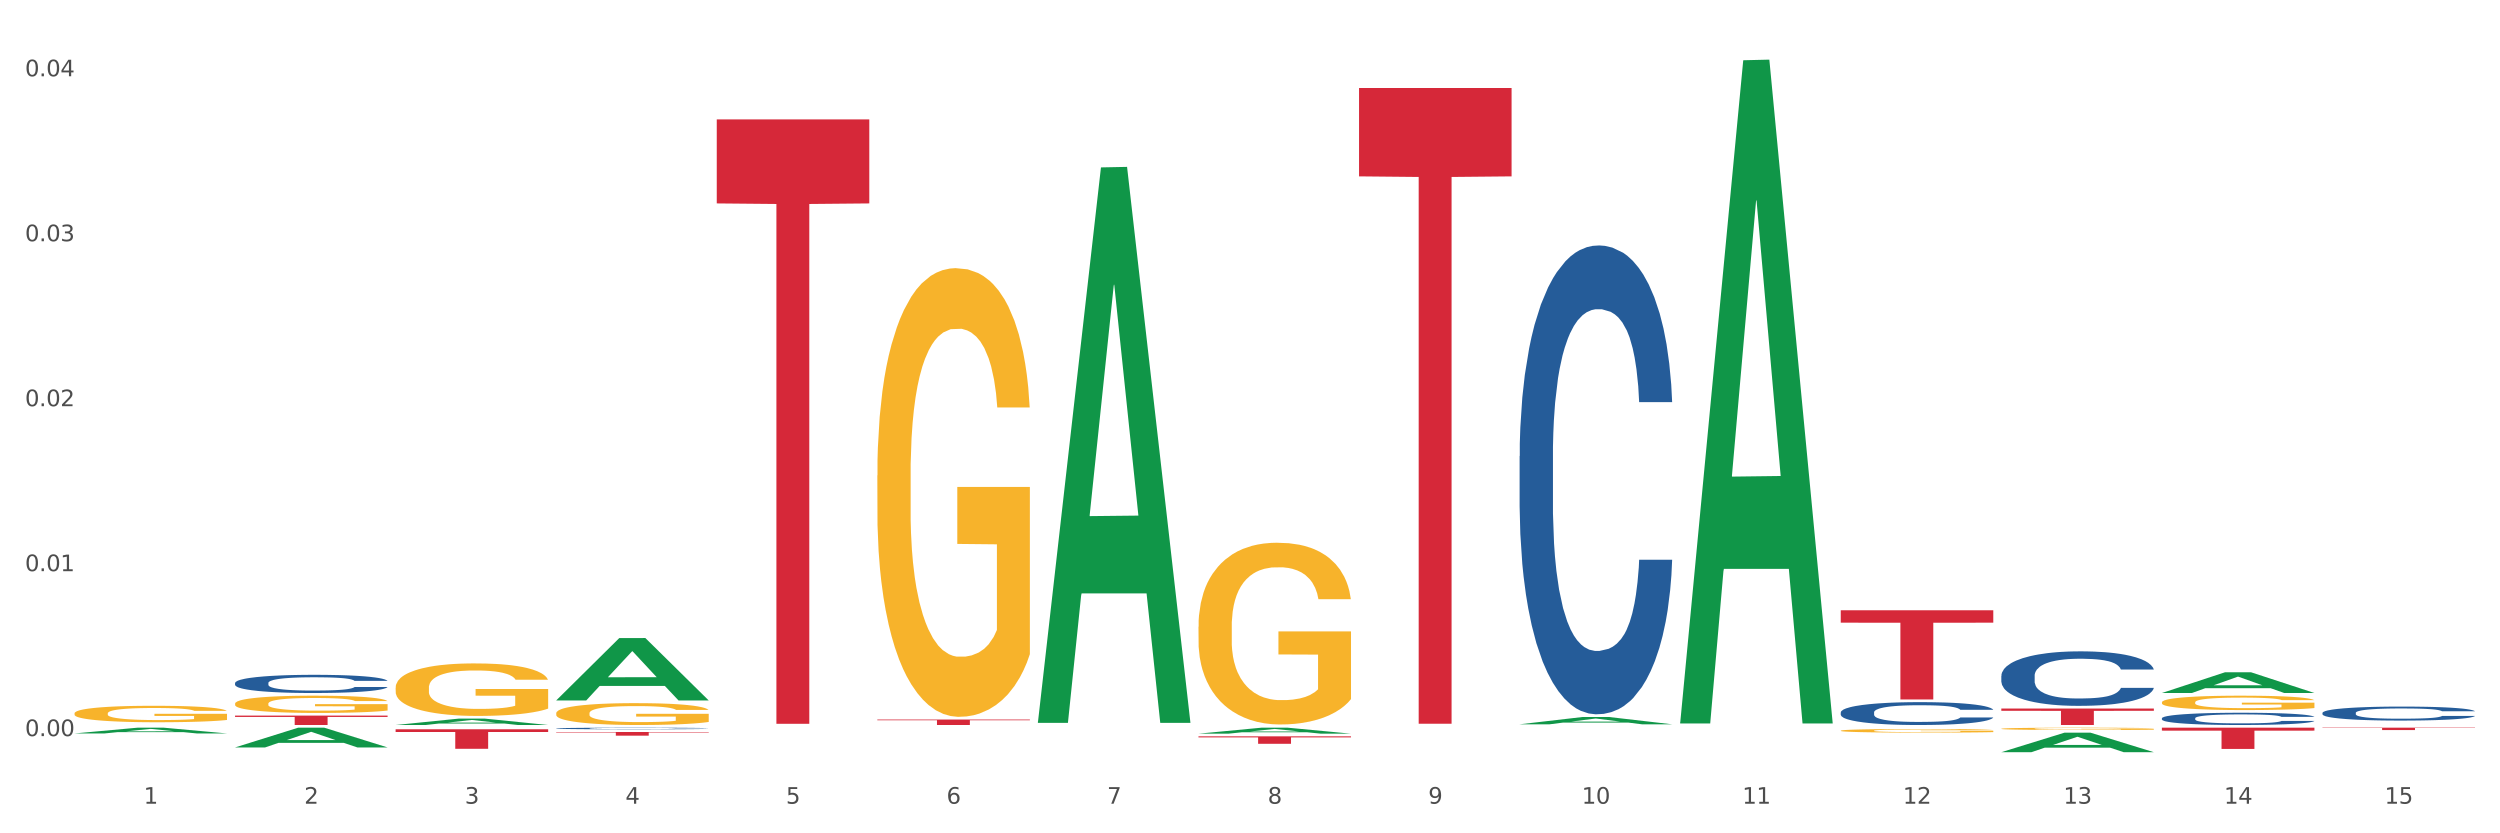 <?xml version="1.0" encoding="utf-8" standalone="no"?>
<!DOCTYPE svg PUBLIC "-//W3C//DTD SVG 1.1//EN"
  "http://www.w3.org/Graphics/SVG/1.1/DTD/svg11.dtd">
<svg xmlns:xlink="http://www.w3.org/1999/xlink" width="1080pt" height="360pt" viewBox="0 0 1080 360" xmlns="http://www.w3.org/2000/svg" version="1.1">
 <rect x="0" y="0" width="1080" height="360" fill="#333333" stroke="none"/>
 <defs>
  <style type="text/css">*{stroke-linejoin: round; stroke-linecap: butt}</style>
 </defs>
 <g id="figure_1">
  <g id="patch_1">
   <path d="M 0 360 
L 1080 360 
L 1080 0 
L 0 0 
z
" style="fill: #ffffff; stroke: #ffffff; stroke-linejoin: miter"/>
  </g>
  <g id="axes_1">
   <g id="matplotlib.axis_1">
    <g id="xtick_1">
     <g id="text_1">
      <!-- 1 -->
      <g style="fill: #4d4d4d" transform="translate(62.07 347.204) scale(0.096 -0.096)">
       <defs>
        <path id="DejaVuSans-31" d="M 794 531 
L 1825 531 
L 1825 4091 
L 703 3866 
L 703 4441 
L 1819 4666 
L 2450 4666 
L 2450 531 
L 3481 531 
L 3481 0 
L 794 0 
L 794 531 
z
" transform="scale(0.016)"/>
       </defs>
       <use xlink:href="#DejaVuSans-31"/>
      </g>
     </g>
    </g>
    <g id="xtick_2">
     <g id="text_2">
      <!-- 2 -->
      <g style="fill: #4d4d4d" transform="translate(131.436 347.204) scale(0.096 -0.096)">
       <defs>
        <path id="DejaVuSans-32" d="M 1228 531 
L 3431 531 
L 3431 0 
L 469 0 
L 469 531 
Q 828 903 1448 1529 
Q 2069 2156 2228 2338 
Q 2531 2678 2651 2914 
Q 2772 3150 2772 3378 
Q 2772 3750 2511 3984 
Q 2250 4219 1831 4219 
Q 1534 4219 1204 4116 
Q 875 4013 500 3803 
L 500 4441 
Q 881 4594 1212 4672 
Q 1544 4750 1819 4750 
Q 2544 4750 2975 4387 
Q 3406 4025 3406 3419 
Q 3406 3131 3298 2873 
Q 3191 2616 2906 2266 
Q 2828 2175 2409 1742 
Q 1991 1309 1228 531 
z
" transform="scale(0.016)"/>
       </defs>
       <use xlink:href="#DejaVuSans-32"/>
      </g>
     </g>
    </g>
    <g id="xtick_3">
     <g id="text_3">
      <!-- 3 -->
      <g style="fill: #4d4d4d" transform="translate(200.802 347.204) scale(0.096 -0.096)">
       <defs>
        <path id="DejaVuSans-33" d="M 2597 2516 
Q 3050 2419 3304 2112 
Q 3559 1806 3559 1356 
Q 3559 666 3084 287 
Q 2609 -91 1734 -91 
Q 1441 -91 1130 -33 
Q 819 25 488 141 
L 488 750 
Q 750 597 1062 519 
Q 1375 441 1716 441 
Q 2309 441 2620 675 
Q 2931 909 2931 1356 
Q 2931 1769 2642 2001 
Q 2353 2234 1838 2234 
L 1294 2234 
L 1294 2753 
L 1863 2753 
Q 2328 2753 2575 2939 
Q 2822 3125 2822 3475 
Q 2822 3834 2567 4026 
Q 2313 4219 1838 4219 
Q 1578 4219 1281 4162 
Q 984 4106 628 3988 
L 628 4550 
Q 988 4650 1302 4700 
Q 1616 4750 1894 4750 
Q 2613 4750 3031 4423 
Q 3450 4097 3450 3541 
Q 3450 3153 3228 2886 
Q 3006 2619 2597 2516 
z
" transform="scale(0.016)"/>
       </defs>
       <use xlink:href="#DejaVuSans-33"/>
      </g>
     </g>
    </g>
    <g id="xtick_4">
     <g id="text_4">
      <!-- 4 -->
      <g style="fill: #4d4d4d" transform="translate(270.169 347.204) scale(0.096 -0.096)">
       <defs>
        <path id="DejaVuSans-34" d="M 2419 4116 
L 825 1625 
L 2419 1625 
L 2419 4116 
z
M 2253 4666 
L 3047 4666 
L 3047 1625 
L 3713 1625 
L 3713 1100 
L 3047 1100 
L 3047 0 
L 2419 0 
L 2419 1100 
L 313 1100 
L 313 1709 
L 2253 4666 
z
" transform="scale(0.016)"/>
       </defs>
       <use xlink:href="#DejaVuSans-34"/>
      </g>
     </g>
    </g>
    <g id="xtick_5">
     <g id="text_5">
      <!-- 5 -->
      <g style="fill: #4d4d4d" transform="translate(339.535 347.204) scale(0.096 -0.096)">
       <defs>
        <path id="DejaVuSans-35" d="M 691 4666 
L 3169 4666 
L 3169 4134 
L 1269 4134 
L 1269 2991 
Q 1406 3038 1543 3061 
Q 1681 3084 1819 3084 
Q 2600 3084 3056 2656 
Q 3513 2228 3513 1497 
Q 3513 744 3044 326 
Q 2575 -91 1722 -91 
Q 1428 -91 1123 -41 
Q 819 9 494 109 
L 494 744 
Q 775 591 1075 516 
Q 1375 441 1709 441 
Q 2250 441 2565 725 
Q 2881 1009 2881 1497 
Q 2881 1984 2565 2268 
Q 2250 2553 1709 2553 
Q 1456 2553 1204 2497 
Q 953 2441 691 2322 
L 691 4666 
z
" transform="scale(0.016)"/>
       </defs>
       <use xlink:href="#DejaVuSans-35"/>
      </g>
     </g>
    </g>
    <g id="xtick_6">
     <g id="text_6">
      <!-- 6 -->
      <g style="fill: #4d4d4d" transform="translate(408.901 347.204) scale(0.096 -0.096)">
       <defs>
        <path id="DejaVuSans-36" d="M 2113 2584 
Q 1688 2584 1439 2293 
Q 1191 2003 1191 1497 
Q 1191 994 1439 701 
Q 1688 409 2113 409 
Q 2538 409 2786 701 
Q 3034 994 3034 1497 
Q 3034 2003 2786 2293 
Q 2538 2584 2113 2584 
z
M 3366 4563 
L 3366 3988 
Q 3128 4100 2886 4159 
Q 2644 4219 2406 4219 
Q 1781 4219 1451 3797 
Q 1122 3375 1075 2522 
Q 1259 2794 1537 2939 
Q 1816 3084 2150 3084 
Q 2853 3084 3261 2657 
Q 3669 2231 3669 1497 
Q 3669 778 3244 343 
Q 2819 -91 2113 -91 
Q 1303 -91 875 529 
Q 447 1150 447 2328 
Q 447 3434 972 4092 
Q 1497 4750 2381 4750 
Q 2619 4750 2861 4703 
Q 3103 4656 3366 4563 
z
" transform="scale(0.016)"/>
       </defs>
       <use xlink:href="#DejaVuSans-36"/>
      </g>
     </g>
    </g>
    <g id="xtick_7">
     <g id="text_7">
      <!-- 7 -->
      <g style="fill: #4d4d4d" transform="translate(478.267 347.204) scale(0.096 -0.096)">
       <defs>
        <path id="DejaVuSans-37" d="M 525 4666 
L 3525 4666 
L 3525 4397 
L 1831 0 
L 1172 0 
L 2766 4134 
L 525 4134 
L 525 4666 
z
" transform="scale(0.016)"/>
       </defs>
       <use xlink:href="#DejaVuSans-37"/>
      </g>
     </g>
    </g>
    <g id="xtick_8">
     <g id="text_8">
      <!-- 8 -->
      <g style="fill: #4d4d4d" transform="translate(547.634 347.204) scale(0.096 -0.096)">
       <defs>
        <path id="DejaVuSans-38" d="M 2034 2216 
Q 1584 2216 1326 1975 
Q 1069 1734 1069 1313 
Q 1069 891 1326 650 
Q 1584 409 2034 409 
Q 2484 409 2743 651 
Q 3003 894 3003 1313 
Q 3003 1734 2745 1975 
Q 2488 2216 2034 2216 
z
M 1403 2484 
Q 997 2584 770 2862 
Q 544 3141 544 3541 
Q 544 4100 942 4425 
Q 1341 4750 2034 4750 
Q 2731 4750 3128 4425 
Q 3525 4100 3525 3541 
Q 3525 3141 3298 2862 
Q 3072 2584 2669 2484 
Q 3125 2378 3379 2068 
Q 3634 1759 3634 1313 
Q 3634 634 3220 271 
Q 2806 -91 2034 -91 
Q 1263 -91 848 271 
Q 434 634 434 1313 
Q 434 1759 690 2068 
Q 947 2378 1403 2484 
z
M 1172 3481 
Q 1172 3119 1398 2916 
Q 1625 2713 2034 2713 
Q 2441 2713 2670 2916 
Q 2900 3119 2900 3481 
Q 2900 3844 2670 4047 
Q 2441 4250 2034 4250 
Q 1625 4250 1398 4047 
Q 1172 3844 1172 3481 
z
" transform="scale(0.016)"/>
       </defs>
       <use xlink:href="#DejaVuSans-38"/>
      </g>
     </g>
    </g>
    <g id="xtick_9">
     <g id="text_9">
      <!-- 9 -->
      <g style="fill: #4d4d4d" transform="translate(617 347.204) scale(0.096 -0.096)">
       <defs>
        <path id="DejaVuSans-39" d="M 703 97 
L 703 672 
Q 941 559 1184 500 
Q 1428 441 1663 441 
Q 2288 441 2617 861 
Q 2947 1281 2994 2138 
Q 2813 1869 2534 1725 
Q 2256 1581 1919 1581 
Q 1219 1581 811 2004 
Q 403 2428 403 3163 
Q 403 3881 828 4315 
Q 1253 4750 1959 4750 
Q 2769 4750 3195 4129 
Q 3622 3509 3622 2328 
Q 3622 1225 3098 567 
Q 2575 -91 1691 -91 
Q 1453 -91 1209 -44 
Q 966 3 703 97 
z
M 1959 2075 
Q 2384 2075 2632 2365 
Q 2881 2656 2881 3163 
Q 2881 3666 2632 3958 
Q 2384 4250 1959 4250 
Q 1534 4250 1286 3958 
Q 1038 3666 1038 3163 
Q 1038 2656 1286 2365 
Q 1534 2075 1959 2075 
z
" transform="scale(0.016)"/>
       </defs>
       <use xlink:href="#DejaVuSans-39"/>
      </g>
     </g>
    </g>
    <g id="xtick_10">
     <g id="text_10">
      <!-- 10 -->
      <g style="fill: #4d4d4d" transform="translate(683.312 347.204) scale(0.096 -0.096)">
       <defs>
        <path id="DejaVuSans-30" d="M 2034 4250 
Q 1547 4250 1301 3770 
Q 1056 3291 1056 2328 
Q 1056 1369 1301 889 
Q 1547 409 2034 409 
Q 2525 409 2770 889 
Q 3016 1369 3016 2328 
Q 3016 3291 2770 3770 
Q 2525 4250 2034 4250 
z
M 2034 4750 
Q 2819 4750 3233 4129 
Q 3647 3509 3647 2328 
Q 3647 1150 3233 529 
Q 2819 -91 2034 -91 
Q 1250 -91 836 529 
Q 422 1150 422 2328 
Q 422 3509 836 4129 
Q 1250 4750 2034 4750 
z
" transform="scale(0.016)"/>
       </defs>
       <use xlink:href="#DejaVuSans-31"/>
       <use xlink:href="#DejaVuSans-30" transform="translate(63.623 0)"/>
      </g>
     </g>
    </g>
    <g id="xtick_11">
     <g id="text_11">
      <!-- 11 -->
      <g style="fill: #4d4d4d" transform="translate(752.678 347.204) scale(0.096 -0.096)">
       <use xlink:href="#DejaVuSans-31"/>
       <use xlink:href="#DejaVuSans-31" transform="translate(63.623 0)"/>
      </g>
     </g>
    </g>
    <g id="xtick_12">
     <g id="text_12">
      <!-- 12 -->
      <g style="fill: #4d4d4d" transform="translate(822.044 347.204) scale(0.096 -0.096)">
       <use xlink:href="#DejaVuSans-31"/>
       <use xlink:href="#DejaVuSans-32" transform="translate(63.623 0)"/>
      </g>
     </g>
    </g>
    <g id="xtick_13">
     <g id="text_13">
      <!-- 13 -->
      <g style="fill: #4d4d4d" transform="translate(891.411 347.204) scale(0.096 -0.096)">
       <use xlink:href="#DejaVuSans-31"/>
       <use xlink:href="#DejaVuSans-33" transform="translate(63.623 0)"/>
      </g>
     </g>
    </g>
    <g id="xtick_14">
     <g id="text_14">
      <!-- 14 -->
      <g style="fill: #4d4d4d" transform="translate(960.777 347.204) scale(0.096 -0.096)">
       <use xlink:href="#DejaVuSans-31"/>
       <use xlink:href="#DejaVuSans-34" transform="translate(63.623 0)"/>
      </g>
     </g>
    </g>
    <g id="xtick_15">
     <g id="text_15">
      <!-- 15 -->
      <g style="fill: #4d4d4d" transform="translate(1030.143 347.204) scale(0.096 -0.096)">
       <use xlink:href="#DejaVuSans-31"/>
       <use xlink:href="#DejaVuSans-35" transform="translate(63.623 0)"/>
      </g>
     </g>
    </g>
    <g id="xtick_16"/>
    <g id="xtick_17"/>
    <g id="xtick_18"/>
    <g id="xtick_19"/>
    <g id="xtick_20"/>
    <g id="xtick_21"/>
    <g id="xtick_22"/>
    <g id="xtick_23"/>
    <g id="xtick_24"/>
    <g id="xtick_25"/>
    <g id="xtick_26"/>
    <g id="xtick_27"/>
    <g id="xtick_28"/>
    <g id="xtick_29"/>
   </g>
   <g id="matplotlib.axis_2">
    <g id="ytick_1">
     <g id="text_16">
      <!-- 0.00 -->
      <g style="fill: #4d4d4d" transform="translate(10.8 318.005) scale(0.096 -0.096)">
       <defs>
        <path id="DejaVuSans-2e" d="M 684 794 
L 1344 794 
L 1344 0 
L 684 0 
L 684 794 
z
" transform="scale(0.016)"/>
       </defs>
       <use xlink:href="#DejaVuSans-30"/>
       <use xlink:href="#DejaVuSans-2e" transform="translate(63.623 0)"/>
       <use xlink:href="#DejaVuSans-30" transform="translate(95.41 0)"/>
       <use xlink:href="#DejaVuSans-30" transform="translate(159.033 0)"/>
      </g>
     </g>
    </g>
    <g id="ytick_2">
     <g id="text_17">
      <!-- 0.01 -->
      <g style="fill: #4d4d4d" transform="translate(10.8 246.744) scale(0.096 -0.096)">
       <use xlink:href="#DejaVuSans-30"/>
       <use xlink:href="#DejaVuSans-2e" transform="translate(63.623 0)"/>
       <use xlink:href="#DejaVuSans-30" transform="translate(95.41 0)"/>
       <use xlink:href="#DejaVuSans-31" transform="translate(159.033 0)"/>
      </g>
     </g>
    </g>
    <g id="ytick_3">
     <g id="text_18">
      <!-- 0.02 -->
      <g style="fill: #4d4d4d" transform="translate(10.8 175.483) scale(0.096 -0.096)">
       <use xlink:href="#DejaVuSans-30"/>
       <use xlink:href="#DejaVuSans-2e" transform="translate(63.623 0)"/>
       <use xlink:href="#DejaVuSans-30" transform="translate(95.41 0)"/>
       <use xlink:href="#DejaVuSans-32" transform="translate(159.033 0)"/>
      </g>
     </g>
    </g>
    <g id="ytick_4">
     <g id="text_19">
      <!-- 0.03 -->
      <g style="fill: #4d4d4d" transform="translate(10.8 104.222) scale(0.096 -0.096)">
       <use xlink:href="#DejaVuSans-30"/>
       <use xlink:href="#DejaVuSans-2e" transform="translate(63.623 0)"/>
       <use xlink:href="#DejaVuSans-30" transform="translate(95.41 0)"/>
       <use xlink:href="#DejaVuSans-33" transform="translate(159.033 0)"/>
      </g>
     </g>
    </g>
    <g id="ytick_5">
     <g id="text_20">
      <!-- 0.04 -->
      <g style="fill: #4d4d4d" transform="translate(10.8 32.961) scale(0.096 -0.096)">
       <use xlink:href="#DejaVuSans-30"/>
       <use xlink:href="#DejaVuSans-2e" transform="translate(63.623 0)"/>
       <use xlink:href="#DejaVuSans-30" transform="translate(95.41 0)"/>
       <use xlink:href="#DejaVuSans-34" transform="translate(159.033 0)"/>
      </g>
     </g>
    </g>
    <g id="ytick_6"/>
    <g id="ytick_7"/>
    <g id="ytick_8"/>
    <g id="ytick_9"/>
   </g>
   <g id="PolyCollection_1">
    <path d="M 32.175 316.845 
L 32.243 316.842 
L 59.417 314.36 
L 70.695 314.358 
L 98.073 316.849 
L 85.029 316.849 
L 79.119 316.269 
L 51.061 316.269 
L 50.857 316.278 
L 45.151 316.849 
L 32.175 316.849 
L 32.175 316.845 
L 54.594 315.923 
L 75.586 315.921 
L 65.192 314.889 
L 65.056 314.884 
L 64.92 314.891 
L 54.526 315.921 
L 54.594 315.923 
L 32.175 316.845 
z
" clip-path="url(#pdf7c8ec8dc)" style="fill: #109648"/>
    <path d="M 32.175 308.187 
L 32.253 308.18 
L 32.253 307.946 
L 32.408 307.745 
L 33.186 307.257 
L 34.353 306.854 
L 35.209 306.64 
L 36.065 306.464 
L 37.076 306.289 
L 38.321 306.107 
L 40.578 305.84 
L 41.978 305.704 
L 43.69 305.561 
L 46.802 305.353 
L 49.058 305.236 
L 51.392 305.138 
L 55.204 305.021 
L 57.694 304.969 
L 60.339 304.93 
L 63.529 304.904 
L 65.941 304.898 
L 71.231 304.917 
L 75.744 304.976 
L 77.922 305.021 
L 80.723 305.099 
L 82.201 305.151 
L 84.613 305.255 
L 87.103 305.392 
L 88.815 305.509 
L 91.382 305.73 
L 93.327 305.951 
L 95.116 306.224 
L 96.05 306.412 
L 96.75 306.588 
L 97.373 306.789 
L 97.995 307.108 
L 83.991 307.108 
L 83.446 306.88 
L 82.59 306.666 
L 81.346 306.458 
L 80.256 306.328 
L 78.389 306.165 
L 76.677 306.061 
L 74.888 305.983 
L 72.71 305.918 
L 70.998 305.886 
L 68.586 305.86 
L 63.84 305.866 
L 60.65 305.918 
L 58.472 305.983 
L 57.071 306.042 
L 55.827 306.107 
L 54.426 306.198 
L 52.792 306.334 
L 51.625 306.458 
L 50.458 306.614 
L 49.525 306.77 
L 48.669 306.952 
L 47.969 307.147 
L 47.424 307.348 
L 46.957 307.595 
L 46.568 308.005 
L 46.568 308.895 
L 46.724 309.097 
L 47.113 309.363 
L 47.58 309.565 
L 48.358 309.805 
L 49.058 309.968 
L 50.381 310.202 
L 51.859 310.397 
L 53.026 310.52 
L 54.193 310.624 
L 56.216 310.767 
L 58.472 310.884 
L 60.417 310.956 
L 63.062 311.021 
L 64.852 311.047 
L 66.408 311.06 
L 70.22 311.06 
L 72.943 311.04 
L 75.977 310.995 
L 78.311 310.936 
L 80.256 310.865 
L 82.435 310.748 
L 83.835 310.637 
L 83.835 309.279 
L 66.719 309.272 
L 66.719 308.369 
L 98.073 308.369 
L 98.073 311.021 
L 96.75 311.157 
L 95.272 311.281 
L 93.716 311.391 
L 91.382 311.528 
L 88.581 311.658 
L 86.091 311.749 
L 83.446 311.827 
L 80.334 311.898 
L 76.288 311.963 
L 73.799 311.989 
L 70.687 312.009 
L 67.03 312.015 
L 63.84 312.002 
L 60.728 311.97 
L 57.461 311.911 
L 54.271 311.827 
L 51.859 311.742 
L 49.447 311.638 
L 46.879 311.502 
L 44.857 311.372 
L 43.301 311.255 
L 41.589 311.105 
L 39.722 310.91 
L 38.321 310.735 
L 37.076 310.553 
L 35.754 310.319 
L 34.82 310.117 
L 33.887 309.864 
L 33.342 309.675 
L 32.72 309.383 
L 32.253 308.973 
L 32.175 308.187 
z
" clip-path="url(#pdf7c8ec8dc)" style="fill: #f7b32b"/>
    <path d="M 101.541 303.981 
L 101.619 303.974 
L 101.619 303.729 
L 101.775 303.517 
L 102.553 303.006 
L 103.72 302.584 
L 104.575 302.359 
L 105.431 302.175 
L 106.443 301.991 
L 107.688 301.8 
L 109.944 301.521 
L 111.344 301.378 
L 113.056 301.228 
L 116.168 301.01 
L 118.424 300.887 
L 120.758 300.785 
L 124.57 300.663 
L 127.06 300.608 
L 129.705 300.567 
L 132.895 300.54 
L 135.307 300.533 
L 140.598 300.554 
L 145.11 300.615 
L 147.289 300.663 
L 150.089 300.744 
L 151.568 300.799 
L 153.979 300.908 
L 156.469 301.051 
L 158.181 301.174 
L 160.748 301.405 
L 162.693 301.637 
L 164.483 301.923 
L 165.416 302.121 
L 166.117 302.305 
L 166.739 302.516 
L 167.361 302.85 
L 153.357 302.85 
L 152.812 302.611 
L 151.957 302.386 
L 150.712 302.168 
L 149.623 302.032 
L 147.755 301.862 
L 146.044 301.753 
L 144.254 301.671 
L 142.076 301.603 
L 140.364 301.569 
L 137.952 301.541 
L 133.206 301.548 
L 130.017 301.603 
L 127.838 301.671 
L 126.438 301.732 
L 125.193 301.8 
L 123.792 301.896 
L 122.159 302.039 
L 120.992 302.168 
L 119.825 302.332 
L 118.891 302.495 
L 118.035 302.686 
L 117.335 302.891 
L 116.79 303.102 
L 116.324 303.361 
L 115.935 303.79 
L 115.935 304.723 
L 116.09 304.935 
L 116.479 305.214 
L 116.946 305.425 
L 117.724 305.677 
L 118.424 305.848 
L 119.747 306.093 
L 121.225 306.297 
L 122.392 306.427 
L 123.559 306.536 
L 125.582 306.686 
L 127.838 306.808 
L 129.783 306.883 
L 132.428 306.951 
L 134.218 306.979 
L 135.774 306.992 
L 139.586 306.992 
L 142.309 306.972 
L 145.343 306.924 
L 147.678 306.863 
L 149.623 306.788 
L 151.801 306.665 
L 153.201 306.549 
L 153.201 305.125 
L 136.085 305.119 
L 136.085 304.172 
L 167.439 304.172 
L 167.439 306.951 
L 166.117 307.095 
L 164.638 307.224 
L 163.082 307.34 
L 160.748 307.483 
L 157.947 307.619 
L 155.458 307.715 
L 152.812 307.796 
L 149.7 307.871 
L 145.655 307.939 
L 143.165 307.967 
L 140.053 307.987 
L 136.396 307.994 
L 133.206 307.98 
L 130.094 307.946 
L 126.827 307.885 
L 123.637 307.796 
L 121.225 307.708 
L 118.813 307.599 
L 116.246 307.456 
L 114.223 307.319 
L 112.667 307.197 
L 110.955 307.04 
L 109.088 306.836 
L 107.688 306.652 
L 106.443 306.461 
L 105.12 306.216 
L 104.186 306.004 
L 103.253 305.739 
L 102.708 305.541 
L 102.086 305.234 
L 101.619 304.805 
L 101.541 303.981 
z
" clip-path="url(#pdf7c8ec8dc)" style="fill: #f7b32b"/>
    <path d="M 170.907 297.079 
L 170.985 297.058 
L 170.985 296.312 
L 171.141 295.67 
L 171.919 294.115 
L 173.086 292.831 
L 173.942 292.147 
L 174.798 291.587 
L 175.809 291.028 
L 177.054 290.447 
L 179.31 289.598 
L 180.71 289.162 
L 182.422 288.706 
L 185.534 288.043 
L 187.79 287.67 
L 190.124 287.359 
L 193.937 286.986 
L 196.426 286.821 
L 199.072 286.696 
L 202.261 286.613 
L 204.673 286.593 
L 209.964 286.655 
L 214.476 286.841 
L 216.655 286.986 
L 219.456 287.235 
L 220.934 287.401 
L 223.346 287.732 
L 225.835 288.168 
L 227.547 288.541 
L 230.114 289.245 
L 232.059 289.95 
L 233.849 290.82 
L 234.783 291.421 
L 235.483 291.981 
L 236.105 292.623 
L 236.728 293.639 
L 222.723 293.639 
L 222.179 292.913 
L 221.323 292.23 
L 220.078 291.566 
L 218.989 291.152 
L 217.122 290.634 
L 215.41 290.302 
L 213.62 290.053 
L 211.442 289.846 
L 209.73 289.743 
L 207.319 289.66 
L 202.573 289.68 
L 199.383 289.846 
L 197.204 290.053 
L 195.804 290.24 
L 194.559 290.447 
L 193.159 290.737 
L 191.525 291.173 
L 190.358 291.566 
L 189.191 292.064 
L 188.257 292.561 
L 187.401 293.141 
L 186.701 293.763 
L 186.157 294.406 
L 185.69 295.193 
L 185.301 296.499 
L 185.301 299.338 
L 185.456 299.98 
L 185.845 300.83 
L 186.312 301.473 
L 187.09 302.239 
L 187.79 302.757 
L 189.113 303.504 
L 190.591 304.125 
L 191.758 304.519 
L 192.925 304.851 
L 194.948 305.307 
L 197.204 305.68 
L 199.149 305.908 
L 201.795 306.115 
L 203.584 306.198 
L 205.14 306.239 
L 208.952 306.239 
L 211.675 306.177 
L 214.71 306.032 
L 217.044 305.845 
L 218.989 305.617 
L 221.167 305.244 
L 222.568 304.892 
L 222.568 300.561 
L 205.451 300.54 
L 205.451 297.659 
L 236.805 297.659 
L 236.805 306.115 
L 235.483 306.55 
L 234.004 306.944 
L 232.448 307.296 
L 230.114 307.731 
L 227.314 308.146 
L 224.824 308.436 
L 222.179 308.685 
L 219.067 308.913 
L 215.021 309.12 
L 212.531 309.203 
L 209.419 309.265 
L 205.763 309.286 
L 202.573 309.244 
L 199.461 309.141 
L 196.193 308.954 
L 193.003 308.685 
L 190.591 308.415 
L 188.179 308.084 
L 185.612 307.648 
L 183.589 307.234 
L 182.033 306.861 
L 180.321 306.384 
L 178.454 305.762 
L 177.054 305.203 
L 175.809 304.623 
L 174.486 303.877 
L 173.553 303.234 
L 172.619 302.426 
L 172.074 301.825 
L 171.452 300.892 
L 170.985 299.587 
L 170.907 297.079 
z
" clip-path="url(#pdf7c8ec8dc)" style="fill: #f7b32b"/>
    <path d="M 240.274 308.124 
L 240.351 308.115 
L 240.351 307.804 
L 240.507 307.537 
L 241.285 306.89 
L 242.452 306.355 
L 243.308 306.071 
L 244.164 305.838 
L 245.175 305.605 
L 246.42 305.364 
L 248.676 305.01 
L 250.077 304.829 
L 251.788 304.639 
L 254.9 304.363 
L 257.157 304.208 
L 259.491 304.078 
L 263.303 303.923 
L 265.793 303.854 
L 268.438 303.803 
L 271.628 303.768 
L 274.04 303.759 
L 279.33 303.785 
L 283.843 303.863 
L 286.021 303.923 
L 288.822 304.027 
L 290.3 304.096 
L 292.712 304.234 
L 295.202 304.415 
L 296.913 304.57 
L 299.481 304.863 
L 301.426 305.157 
L 303.215 305.519 
L 304.149 305.769 
L 304.849 306.002 
L 305.471 306.269 
L 306.094 306.692 
L 292.089 306.692 
L 291.545 306.39 
L 290.689 306.105 
L 289.444 305.829 
L 288.355 305.657 
L 286.488 305.441 
L 284.776 305.303 
L 282.987 305.2 
L 280.808 305.113 
L 279.097 305.07 
L 276.685 305.036 
L 271.939 305.044 
L 268.749 305.113 
L 266.571 305.2 
L 265.17 305.277 
L 263.925 305.364 
L 262.525 305.484 
L 260.891 305.665 
L 259.724 305.829 
L 258.557 306.036 
L 257.623 306.243 
L 256.768 306.485 
L 256.067 306.744 
L 255.523 307.011 
L 255.056 307.339 
L 254.667 307.882 
L 254.667 309.064 
L 254.823 309.331 
L 255.212 309.685 
L 255.678 309.952 
L 256.456 310.271 
L 257.157 310.487 
L 258.479 310.797 
L 259.957 311.056 
L 261.124 311.22 
L 262.291 311.358 
L 264.314 311.548 
L 266.571 311.703 
L 268.516 311.798 
L 271.161 311.884 
L 272.95 311.918 
L 274.506 311.936 
L 278.319 311.936 
L 281.042 311.91 
L 284.076 311.849 
L 286.41 311.772 
L 288.355 311.677 
L 290.533 311.522 
L 291.934 311.375 
L 291.934 309.573 
L 274.818 309.564 
L 274.818 308.365 
L 306.172 308.365 
L 306.172 311.884 
L 304.849 312.065 
L 303.371 312.229 
L 301.815 312.376 
L 299.481 312.557 
L 296.68 312.729 
L 294.19 312.85 
L 291.545 312.953 
L 288.433 313.048 
L 284.387 313.135 
L 281.897 313.169 
L 278.785 313.195 
L 275.129 313.204 
L 271.939 313.186 
L 268.827 313.143 
L 265.559 313.066 
L 262.369 312.953 
L 259.957 312.841 
L 257.546 312.703 
L 254.978 312.522 
L 252.955 312.35 
L 251.399 312.194 
L 249.688 311.996 
L 247.82 311.737 
L 246.42 311.504 
L 245.175 311.263 
L 243.853 310.952 
L 242.919 310.685 
L 241.985 310.349 
L 241.441 310.099 
L 240.818 309.711 
L 240.351 309.167 
L 240.274 308.124 
z
" clip-path="url(#pdf7c8ec8dc)" style="fill: #f7b32b"/>
    <path d="M 379.006 205.409 
L 379.084 205.232 
L 379.084 198.859 
L 379.24 193.371 
L 380.018 180.094 
L 381.185 169.118 
L 382.04 163.276 
L 382.896 158.497 
L 383.908 153.717 
L 385.152 148.76 
L 387.409 141.502 
L 388.809 137.784 
L 390.521 133.889 
L 393.633 128.225 
L 395.889 125.038 
L 398.223 122.383 
L 402.035 119.196 
L 404.525 117.78 
L 407.17 116.718 
L 410.36 116.01 
L 412.772 115.832 
L 418.062 116.364 
L 422.575 117.957 
L 424.753 119.196 
L 427.554 121.32 
L 429.032 122.737 
L 431.444 125.569 
L 433.934 129.287 
L 435.646 132.473 
L 438.213 138.492 
L 440.158 144.511 
L 441.948 151.946 
L 442.881 157.08 
L 443.581 161.86 
L 444.204 167.348 
L 444.826 176.022 
L 430.822 176.022 
L 430.277 169.826 
L 429.422 163.984 
L 428.177 158.32 
L 427.087 154.779 
L 425.22 150.353 
L 423.509 147.521 
L 421.719 145.396 
L 419.541 143.626 
L 417.829 142.741 
L 415.417 142.033 
L 410.671 142.21 
L 407.481 143.626 
L 405.303 145.396 
L 403.903 146.99 
L 402.658 148.76 
L 401.257 151.238 
L 399.624 154.956 
L 398.456 158.32 
L 397.289 162.568 
L 396.356 166.817 
L 395.5 171.774 
L 394.8 177.085 
L 394.255 182.573 
L 393.788 189.3 
L 393.399 200.452 
L 393.399 224.705 
L 393.555 230.193 
L 393.944 237.452 
L 394.411 242.94 
L 395.189 249.49 
L 395.889 253.915 
L 397.212 260.288 
L 398.69 265.599 
L 399.857 268.963 
L 401.024 271.795 
L 403.047 275.69 
L 405.303 278.876 
L 407.248 280.824 
L 409.893 282.594 
L 411.683 283.302 
L 413.239 283.656 
L 417.051 283.656 
L 419.774 283.125 
L 422.808 281.886 
L 425.142 280.293 
L 427.087 278.345 
L 429.266 275.159 
L 430.666 272.149 
L 430.666 235.15 
L 413.55 234.973 
L 413.55 210.366 
L 444.904 210.366 
L 444.904 282.594 
L 443.581 286.312 
L 442.103 289.675 
L 440.547 292.685 
L 438.213 296.402 
L 435.412 299.943 
L 432.923 302.421 
L 430.277 304.546 
L 427.165 306.493 
L 423.12 308.263 
L 420.63 308.971 
L 417.518 309.503 
L 413.861 309.68 
L 410.671 309.325 
L 407.559 308.44 
L 404.292 306.847 
L 401.102 304.546 
L 398.69 302.244 
L 396.278 299.412 
L 393.711 295.694 
L 391.688 292.154 
L 390.132 288.967 
L 388.42 284.895 
L 386.553 279.585 
L 385.152 274.805 
L 383.908 269.848 
L 382.585 263.475 
L 381.651 257.987 
L 380.718 251.083 
L 380.173 245.949 
L 379.551 237.983 
L 379.084 226.83 
L 379.006 205.409 
z
" clip-path="url(#pdf7c8ec8dc)" style="fill: #f7b32b"/>
    <path d="M 517.739 270.744 
L 517.816 270.672 
L 517.816 268.091 
L 517.972 265.868 
L 518.75 260.49 
L 519.917 256.044 
L 520.773 253.677 
L 521.629 251.741 
L 522.64 249.805 
L 523.885 247.797 
L 526.141 244.857 
L 527.542 243.351 
L 529.253 241.774 
L 532.365 239.479 
L 534.621 238.188 
L 536.956 237.113 
L 540.768 235.822 
L 543.257 235.248 
L 545.903 234.818 
L 549.093 234.531 
L 551.504 234.459 
L 556.795 234.674 
L 561.307 235.32 
L 563.486 235.822 
L 566.287 236.682 
L 567.765 237.256 
L 570.177 238.403 
L 572.666 239.909 
L 574.378 241.2 
L 576.946 243.638 
L 578.891 246.076 
L 580.68 249.088 
L 581.614 251.168 
L 582.314 253.104 
L 582.936 255.327 
L 583.559 258.84 
L 569.554 258.84 
L 569.01 256.331 
L 568.154 253.964 
L 566.909 251.67 
L 565.82 250.235 
L 563.953 248.443 
L 562.241 247.295 
L 560.452 246.435 
L 558.273 245.718 
L 556.562 245.359 
L 554.15 245.072 
L 549.404 245.144 
L 546.214 245.718 
L 544.035 246.435 
L 542.635 247.08 
L 541.39 247.797 
L 539.99 248.801 
L 538.356 250.307 
L 537.189 251.67 
L 536.022 253.391 
L 535.088 255.112 
L 534.232 257.119 
L 533.532 259.271 
L 532.988 261.494 
L 532.521 264.219 
L 532.132 268.736 
L 532.132 278.56 
L 532.287 280.783 
L 532.676 283.724 
L 533.143 285.947 
L 533.921 288.6 
L 534.621 290.393 
L 535.944 292.974 
L 537.422 295.125 
L 538.589 296.488 
L 539.756 297.635 
L 541.779 299.213 
L 544.035 300.504 
L 545.981 301.292 
L 548.626 302.009 
L 550.415 302.296 
L 551.971 302.44 
L 555.784 302.44 
L 558.507 302.225 
L 561.541 301.723 
L 563.875 301.077 
L 565.82 300.288 
L 567.998 298.998 
L 569.399 297.779 
L 569.399 282.791 
L 552.282 282.72 
L 552.282 272.752 
L 583.636 272.752 
L 583.636 302.009 
L 582.314 303.515 
L 580.836 304.878 
L 579.28 306.097 
L 576.946 307.603 
L 574.145 309.037 
L 571.655 310.041 
L 569.01 310.901 
L 565.898 311.69 
L 561.852 312.407 
L 559.362 312.694 
L 556.25 312.909 
L 552.594 312.981 
L 549.404 312.838 
L 546.292 312.479 
L 543.024 311.834 
L 539.834 310.901 
L 537.422 309.969 
L 535.01 308.822 
L 532.443 307.316 
L 530.42 305.882 
L 528.864 304.591 
L 527.153 302.942 
L 525.285 300.79 
L 523.885 298.854 
L 522.64 296.846 
L 521.317 294.265 
L 520.384 292.042 
L 519.45 289.245 
L 518.906 287.166 
L 518.283 283.939 
L 517.816 279.421 
L 517.739 270.744 
z
" clip-path="url(#pdf7c8ec8dc)" style="fill: #f7b32b"/>
    <path d="M 795.203 315.649 
L 795.281 315.647 
L 795.281 315.596 
L 795.437 315.552 
L 796.215 315.444 
L 797.382 315.356 
L 798.238 315.309 
L 799.094 315.27 
L 800.105 315.231 
L 801.35 315.191 
L 803.606 315.133 
L 805.006 315.103 
L 806.718 315.071 
L 809.83 315.026 
L 812.086 315 
L 814.42 314.978 
L 818.233 314.953 
L 820.722 314.941 
L 823.368 314.933 
L 826.557 314.927 
L 828.969 314.925 
L 834.26 314.93 
L 838.772 314.943 
L 840.951 314.953 
L 843.752 314.97 
L 845.23 314.981 
L 847.642 315.004 
L 850.131 315.034 
L 851.843 315.06 
L 854.41 315.108 
L 856.355 315.157 
L 858.145 315.217 
L 859.078 315.259 
L 859.779 315.297 
L 860.401 315.341 
L 861.024 315.412 
L 847.019 315.412 
L 846.475 315.361 
L 845.619 315.314 
L 844.374 315.269 
L 843.285 315.24 
L 841.418 315.204 
L 839.706 315.181 
L 837.916 315.164 
L 835.738 315.15 
L 834.026 315.143 
L 831.615 315.137 
L 826.869 315.138 
L 823.679 315.15 
L 821.5 315.164 
L 820.1 315.177 
L 818.855 315.191 
L 817.455 315.211 
L 815.821 315.241 
L 814.654 315.269 
L 813.487 315.303 
L 812.553 315.337 
L 811.697 315.377 
L 810.997 315.42 
L 810.453 315.464 
L 809.986 315.519 
L 809.597 315.609 
L 809.597 315.805 
L 809.752 315.849 
L 810.141 315.908 
L 810.608 315.952 
L 811.386 316.005 
L 812.086 316.041 
L 813.409 316.092 
L 814.887 316.135 
L 816.054 316.162 
L 817.221 316.185 
L 819.244 316.216 
L 821.5 316.242 
L 823.445 316.258 
L 826.091 316.272 
L 827.88 316.278 
L 829.436 316.281 
L 833.248 316.281 
L 835.971 316.276 
L 839.006 316.266 
L 841.34 316.254 
L 843.285 316.238 
L 845.463 316.212 
L 846.864 316.188 
L 846.864 315.889 
L 829.747 315.888 
L 829.747 315.689 
L 861.101 315.689 
L 861.101 316.272 
L 859.779 316.302 
L 858.3 316.329 
L 856.744 316.354 
L 854.41 316.384 
L 851.61 316.412 
L 849.12 316.432 
L 846.475 316.449 
L 843.363 316.465 
L 839.317 316.479 
L 836.827 316.485 
L 833.715 316.489 
L 830.059 316.491 
L 826.869 316.488 
L 823.757 316.481 
L 820.489 316.468 
L 817.299 316.449 
L 814.887 316.431 
L 812.475 316.408 
L 809.908 316.378 
L 807.885 316.349 
L 806.329 316.324 
L 804.617 316.291 
L 802.75 316.248 
L 801.35 316.209 
L 800.105 316.169 
L 798.782 316.118 
L 797.849 316.073 
L 796.915 316.018 
L 796.37 315.976 
L 795.748 315.912 
L 795.281 315.822 
L 795.203 315.649 
z
" clip-path="url(#pdf7c8ec8dc)" style="fill: #f7b32b"/>
    <path d="M 933.936 303.406 
L 934.014 303.401 
L 934.014 303.196 
L 934.169 303.02 
L 934.947 302.595 
L 936.114 302.243 
L 936.97 302.055 
L 937.826 301.902 
L 938.837 301.749 
L 940.082 301.59 
L 942.338 301.357 
L 943.739 301.238 
L 945.45 301.113 
L 948.563 300.931 
L 950.819 300.829 
L 953.153 300.744 
L 956.965 300.642 
L 959.455 300.597 
L 962.1 300.563 
L 965.29 300.54 
L 967.702 300.534 
L 972.992 300.551 
L 977.505 300.602 
L 979.683 300.642 
L 982.484 300.71 
L 983.962 300.756 
L 986.374 300.846 
L 988.864 300.966 
L 990.575 301.068 
L 993.143 301.261 
L 995.088 301.454 
L 996.877 301.692 
L 997.811 301.857 
L 998.511 302.01 
L 999.134 302.186 
L 999.756 302.464 
L 985.752 302.464 
L 985.207 302.265 
L 984.351 302.078 
L 983.106 301.897 
L 982.017 301.783 
L 980.15 301.641 
L 978.438 301.55 
L 976.649 301.482 
L 974.47 301.425 
L 972.759 301.397 
L 970.347 301.374 
L 965.601 301.38 
L 962.411 301.425 
L 960.233 301.482 
L 958.832 301.533 
L 957.588 301.59 
L 956.187 301.669 
L 954.553 301.789 
L 953.386 301.897 
L 952.219 302.033 
L 951.286 302.169 
L 950.43 302.328 
L 949.73 302.498 
L 949.185 302.674 
L 948.718 302.89 
L 948.329 303.248 
L 948.329 304.025 
L 948.485 304.201 
L 948.874 304.434 
L 949.341 304.61 
L 950.119 304.82 
L 950.819 304.962 
L 952.141 305.166 
L 953.62 305.337 
L 954.787 305.444 
L 955.954 305.535 
L 957.977 305.66 
L 960.233 305.762 
L 962.178 305.825 
L 964.823 305.881 
L 966.613 305.904 
L 968.169 305.916 
L 971.981 305.916 
L 974.704 305.898 
L 977.738 305.859 
L 980.072 305.808 
L 982.017 305.745 
L 984.196 305.643 
L 985.596 305.547 
L 985.596 304.36 
L 968.48 304.354 
L 968.48 303.565 
L 999.834 303.565 
L 999.834 305.881 
L 998.511 306.001 
L 997.033 306.109 
L 995.477 306.205 
L 993.143 306.324 
L 990.342 306.438 
L 987.852 306.517 
L 985.207 306.585 
L 982.095 306.648 
L 978.049 306.705 
L 975.56 306.727 
L 972.448 306.744 
L 968.791 306.75 
L 965.601 306.739 
L 962.489 306.71 
L 959.221 306.659 
L 956.032 306.585 
L 953.62 306.512 
L 951.208 306.421 
L 948.64 306.302 
L 946.618 306.188 
L 945.061 306.086 
L 943.35 305.955 
L 941.483 305.785 
L 940.082 305.632 
L 938.837 305.473 
L 937.515 305.268 
L 936.581 305.092 
L 935.648 304.871 
L 935.103 304.706 
L 934.48 304.451 
L 934.014 304.093 
L 933.936 303.406 
z
" clip-path="url(#pdf7c8ec8dc)" style="fill: #f7b32b"/>
    <path d="M 101.541 309.148 
L 167.439 309.148 
L 167.439 309.712 
L 141.517 309.716 
L 141.517 313.204 
L 127.307 313.204 
L 127.307 309.716 
L 101.541 309.712 
L 101.541 309.152 
L 101.541 309.148 
z
" clip-path="url(#pdf7c8ec8dc)" style="fill: #d62839"/>
    <path d="M 170.907 315.045 
L 236.805 315.045 
L 236.805 316.216 
L 210.883 316.224 
L 210.883 323.468 
L 196.673 323.468 
L 196.673 316.224 
L 170.907 316.216 
L 170.907 315.053 
L 170.907 315.045 
z
" clip-path="url(#pdf7c8ec8dc)" style="fill: #d62839"/>
    <path d="M 240.274 316.217 
L 306.172 316.217 
L 306.172 316.439 
L 280.25 316.44 
L 280.25 317.808 
L 266.039 317.808 
L 266.039 316.44 
L 240.274 316.439 
L 240.274 316.219 
L 240.274 316.217 
z
" clip-path="url(#pdf7c8ec8dc)" style="fill: #d62839"/>
    <path d="M 309.64 51.592 
L 375.538 51.592 
L 375.538 87.877 
L 349.616 88.122 
L 349.616 312.696 
L 335.406 312.696 
L 335.406 88.122 
L 309.64 87.877 
L 309.64 51.837 
L 309.64 51.592 
z
" clip-path="url(#pdf7c8ec8dc)" style="fill: #d62839"/>
    <path d="M 379.006 310.834 
L 444.904 310.834 
L 444.904 311.163 
L 418.982 311.165 
L 418.982 313.204 
L 404.772 313.204 
L 404.772 311.165 
L 379.006 311.163 
L 379.006 310.836 
L 379.006 310.834 
z
" clip-path="url(#pdf7c8ec8dc)" style="fill: #d62839"/>
    <path d="M 517.739 318.1 
L 583.636 318.1 
L 583.636 318.55 
L 557.715 318.553 
L 557.715 321.335 
L 543.504 321.335 
L 543.504 318.553 
L 517.739 318.55 
L 517.739 318.103 
L 517.739 318.1 
z
" clip-path="url(#pdf7c8ec8dc)" style="fill: #d62839"/>
    <path d="M 587.105 38.025 
L 653.003 38.025 
L 653.003 76.191 
L 627.081 76.449 
L 627.081 312.663 
L 612.871 312.663 
L 612.871 76.449 
L 587.105 76.191 
L 587.105 38.283 
L 587.105 38.025 
z
" clip-path="url(#pdf7c8ec8dc)" style="fill: #d62839"/>
    <path d="M 795.203 263.642 
L 861.101 263.642 
L 861.101 268.996 
L 835.179 269.032 
L 835.179 302.169 
L 820.969 302.169 
L 820.969 269.032 
L 795.203 268.996 
L 795.203 263.678 
L 795.203 263.642 
z
" clip-path="url(#pdf7c8ec8dc)" style="fill: #d62839"/>
    <path d="M 864.57 306.086 
L 930.468 306.086 
L 930.468 307.075 
L 904.546 307.082 
L 904.546 313.204 
L 890.335 313.204 
L 890.335 307.082 
L 864.57 307.075 
L 864.57 306.093 
L 864.57 306.086 
z
" clip-path="url(#pdf7c8ec8dc)" style="fill: #d62839"/>
    <path d="M 933.936 314.358 
L 999.834 314.358 
L 999.834 315.634 
L 973.912 315.643 
L 973.912 323.54 
L 959.702 323.54 
L 959.702 315.643 
L 933.936 315.634 
L 933.936 314.367 
L 933.936 314.358 
z
" clip-path="url(#pdf7c8ec8dc)" style="fill: #d62839"/>
    <path d="M 1003.302 314.358 
L 1069.2 314.358 
L 1069.2 314.5 
L 1043.278 314.501 
L 1043.278 315.382 
L 1029.068 315.382 
L 1029.068 314.501 
L 1003.302 314.5 
L 1003.302 314.359 
L 1003.302 314.358 
z
" clip-path="url(#pdf7c8ec8dc)" style="fill: #d62839"/>
    <path d="M 101.541 295.051 
L 101.619 295.044 
L 101.619 294.843 
L 101.853 294.571 
L 102.71 294.068 
L 103.8 293.688 
L 105.67 293.243 
L 106.682 293.056 
L 108.006 292.848 
L 110.733 292.511 
L 113.848 292.224 
L 116.029 292.066 
L 117.665 291.966 
L 121.326 291.786 
L 123.429 291.707 
L 125.61 291.643 
L 127.48 291.6 
L 130.595 291.549 
L 133.088 291.528 
L 135.97 291.521 
L 138.385 291.528 
L 141.578 291.556 
L 146.252 291.643 
L 148.044 291.693 
L 150.458 291.779 
L 152.951 291.894 
L 154.976 292.009 
L 157.313 292.174 
L 159.728 292.389 
L 162.064 292.662 
L 163.7 292.913 
L 165.024 293.178 
L 166.193 293.501 
L 167.05 293.853 
L 167.439 294.147 
L 153.185 294.147 
L 152.795 293.882 
L 152.016 293.595 
L 151.237 293.401 
L 150.38 293.243 
L 149.056 293.064 
L 147.888 292.949 
L 145.941 292.812 
L 144.149 292.726 
L 142.669 292.676 
L 140.877 292.633 
L 137.061 292.59 
L 134.334 292.59 
L 132.621 292.604 
L 130.518 292.64 
L 128.726 292.69 
L 126.623 292.776 
L 124.987 292.87 
L 123.351 292.992 
L 122.417 293.078 
L 121.015 293.236 
L 120.08 293.365 
L 118.834 293.587 
L 118.133 293.745 
L 116.886 294.154 
L 116.341 294.456 
L 116.107 294.664 
L 115.952 294.893 
L 115.952 296.013 
L 116.419 296.515 
L 116.808 296.731 
L 117.431 296.975 
L 118.6 297.29 
L 120.314 297.599 
L 122.105 297.821 
L 123.585 297.958 
L 124.987 298.058 
L 126.389 298.137 
L 128.103 298.209 
L 129.505 298.252 
L 131.608 298.295 
L 134.101 298.317 
L 136.048 298.317 
L 140.021 298.281 
L 141.812 298.245 
L 143.526 298.195 
L 145.395 298.116 
L 146.875 298.03 
L 147.732 297.965 
L 149.134 297.829 
L 150.225 297.685 
L 151.159 297.52 
L 151.783 297.376 
L 152.484 297.161 
L 153.029 296.917 
L 153.185 296.788 
L 167.439 296.788 
L 167.128 297.046 
L 166.582 297.298 
L 165.492 297.635 
L 164.635 297.829 
L 163.311 298.065 
L 161.909 298.266 
L 159.961 298.489 
L 158.17 298.654 
L 156.3 298.797 
L 154.275 298.927 
L 150.614 299.106 
L 149.29 299.156 
L 146.486 299.242 
L 144.305 299.293 
L 141.111 299.343 
L 137.84 299.372 
L 134.412 299.379 
L 131.374 299.364 
L 128.025 299.321 
L 125.922 299.278 
L 123.585 299.214 
L 120.859 299.113 
L 118.288 298.991 
L 115.874 298.848 
L 113.615 298.683 
L 111.512 298.496 
L 108.785 298.187 
L 106.76 297.886 
L 105.28 297.606 
L 104.267 297.369 
L 103.255 297.068 
L 102.71 296.86 
L 101.853 296.357 
L 101.541 295.891 
L 101.541 295.051 
z
" clip-path="url(#pdf7c8ec8dc)" style="fill: #255c99"/>
    <path d="M 240.274 314.675 
L 240.352 314.674 
L 240.352 314.656 
L 240.585 314.632 
L 241.442 314.587 
L 242.533 314.552 
L 244.402 314.513 
L 245.415 314.496 
L 246.739 314.477 
L 249.465 314.447 
L 252.581 314.421 
L 254.762 314.407 
L 256.398 314.398 
L 260.059 314.382 
L 262.162 314.375 
L 264.343 314.369 
L 266.212 314.365 
L 269.328 314.361 
L 271.821 314.359 
L 274.703 314.358 
L 277.117 314.359 
L 280.311 314.361 
L 284.985 314.369 
L 286.776 314.373 
L 289.191 314.381 
L 291.683 314.391 
L 293.709 314.402 
L 296.045 314.417 
L 298.46 314.436 
L 300.797 314.46 
L 302.433 314.483 
L 303.757 314.507 
L 304.925 314.536 
L 305.782 314.567 
L 306.172 314.594 
L 291.917 314.594 
L 291.528 314.57 
L 290.749 314.544 
L 289.97 314.527 
L 289.113 314.513 
L 287.789 314.496 
L 286.62 314.486 
L 284.673 314.474 
L 282.881 314.466 
L 281.401 314.462 
L 279.61 314.458 
L 275.793 314.454 
L 273.067 314.454 
L 271.353 314.455 
L 269.25 314.458 
L 267.458 314.463 
L 265.355 314.471 
L 263.72 314.479 
L 262.084 314.49 
L 261.149 314.498 
L 259.747 314.512 
L 258.812 314.523 
L 257.566 314.543 
L 256.865 314.558 
L 255.619 314.594 
L 255.073 314.621 
L 254.84 314.64 
L 254.684 314.661 
L 254.684 314.761 
L 255.151 314.806 
L 255.541 314.825 
L 256.164 314.847 
L 257.332 314.876 
L 259.046 314.903 
L 260.838 314.923 
L 262.318 314.936 
L 263.72 314.945 
L 265.122 314.952 
L 266.835 314.958 
L 268.237 314.962 
L 270.341 314.966 
L 272.833 314.968 
L 274.78 314.968 
L 278.753 314.965 
L 280.545 314.961 
L 282.258 314.957 
L 284.128 314.95 
L 285.608 314.942 
L 286.465 314.936 
L 287.867 314.924 
L 288.957 314.911 
L 289.892 314.896 
L 290.515 314.883 
L 291.216 314.864 
L 291.761 314.842 
L 291.917 314.831 
L 306.172 314.831 
L 305.86 314.854 
L 305.315 314.876 
L 304.224 314.907 
L 303.367 314.924 
L 302.043 314.945 
L 300.641 314.963 
L 298.694 314.983 
L 296.902 314.998 
L 295.033 315.011 
L 293.008 315.023 
L 289.347 315.039 
L 288.022 315.043 
L 285.218 315.051 
L 283.037 315.055 
L 279.844 315.06 
L 276.572 315.062 
L 273.145 315.063 
L 270.107 315.062 
L 266.757 315.058 
L 264.654 315.054 
L 262.318 315.048 
L 259.591 315.039 
L 257.021 315.028 
L 254.606 315.015 
L 252.347 315.001 
L 250.244 314.984 
L 247.518 314.956 
L 245.493 314.929 
L 244.013 314.904 
L 243 314.883 
L 241.987 314.856 
L 241.442 314.837 
L 240.585 314.792 
L 240.274 314.75 
L 240.274 314.675 
z
" clip-path="url(#pdf7c8ec8dc)" style="fill: #255c99"/>
    <path d="M 864.57 314.823 
L 864.647 314.822 
L 864.647 314.789 
L 864.803 314.76 
L 865.581 314.692 
L 866.748 314.635 
L 867.604 314.604 
L 868.46 314.579 
L 869.471 314.555 
L 870.716 314.529 
L 872.972 314.491 
L 874.373 314.472 
L 876.084 314.452 
L 879.196 314.422 
L 881.453 314.406 
L 883.787 314.392 
L 887.599 314.375 
L 890.089 314.368 
L 892.734 314.363 
L 895.924 314.359 
L 898.336 314.358 
L 903.626 314.361 
L 908.139 314.369 
L 910.317 314.375 
L 913.118 314.386 
L 914.596 314.394 
L 917.008 314.409 
L 919.498 314.428 
L 921.209 314.444 
L 923.777 314.476 
L 925.722 314.507 
L 927.511 314.545 
L 928.445 314.572 
L 929.145 314.597 
L 929.767 314.625 
L 930.39 314.67 
L 916.385 314.67 
L 915.841 314.638 
L 914.985 314.608 
L 913.74 314.579 
L 912.651 314.56 
L 910.784 314.537 
L 909.072 314.522 
L 907.283 314.511 
L 905.104 314.502 
L 903.393 314.498 
L 900.981 314.494 
L 896.235 314.495 
L 893.045 314.502 
L 890.867 314.511 
L 889.466 314.52 
L 888.221 314.529 
L 886.821 314.542 
L 885.187 314.561 
L 884.02 314.579 
L 882.853 314.601 
L 881.919 314.623 
L 881.064 314.648 
L 880.363 314.676 
L 879.819 314.704 
L 879.352 314.739 
L 878.963 314.797 
L 878.963 314.923 
L 879.119 314.952 
L 879.508 314.989 
L 879.974 315.018 
L 880.752 315.052 
L 881.453 315.075 
L 882.775 315.108 
L 884.253 315.135 
L 885.42 315.153 
L 886.587 315.167 
L 888.61 315.188 
L 890.867 315.204 
L 892.812 315.214 
L 895.457 315.224 
L 897.246 315.227 
L 898.802 315.229 
L 902.615 315.229 
L 905.338 315.226 
L 908.372 315.22 
L 910.706 315.212 
L 912.651 315.201 
L 914.829 315.185 
L 916.23 315.169 
L 916.23 314.977 
L 899.114 314.976 
L 899.114 314.849 
L 930.468 314.849 
L 930.468 315.224 
L 929.145 315.243 
L 927.667 315.26 
L 926.111 315.276 
L 923.777 315.295 
L 920.976 315.314 
L 918.486 315.326 
L 915.841 315.337 
L 912.729 315.348 
L 908.683 315.357 
L 906.193 315.36 
L 903.081 315.363 
L 899.425 315.364 
L 896.235 315.362 
L 893.123 315.358 
L 889.855 315.349 
L 886.665 315.337 
L 884.253 315.326 
L 881.842 315.311 
L 879.274 315.292 
L 877.251 315.273 
L 875.695 315.257 
L 873.984 315.235 
L 872.116 315.208 
L 870.716 315.183 
L 869.471 315.157 
L 868.149 315.124 
L 867.215 315.096 
L 866.281 315.06 
L 865.737 315.033 
L 865.114 314.992 
L 864.647 314.934 
L 864.57 314.823 
z
" clip-path="url(#pdf7c8ec8dc)" style="fill: #f7b32b"/>
    <path d="M 795.203 307.763 
L 795.281 307.754 
L 795.281 307.501 
L 795.515 307.158 
L 796.372 306.526 
L 797.462 306.048 
L 799.332 305.489 
L 800.344 305.254 
L 801.669 304.992 
L 804.395 304.568 
L 807.511 304.207 
L 809.692 304.009 
L 811.327 303.883 
L 814.988 303.657 
L 817.092 303.558 
L 819.273 303.477 
L 821.142 303.422 
L 824.258 303.359 
L 826.75 303.332 
L 829.632 303.323 
L 832.047 303.332 
L 835.241 303.368 
L 839.914 303.477 
L 841.706 303.54 
L 844.121 303.648 
L 846.613 303.792 
L 848.638 303.937 
L 850.975 304.144 
L 853.39 304.415 
L 855.727 304.758 
L 857.362 305.074 
L 858.687 305.408 
L 859.855 305.814 
L 860.712 306.256 
L 861.101 306.626 
L 846.847 306.626 
L 846.457 306.292 
L 845.678 305.931 
L 844.899 305.687 
L 844.043 305.489 
L 842.718 305.263 
L 841.55 305.119 
L 839.603 304.947 
L 837.811 304.839 
L 836.331 304.776 
L 834.54 304.722 
L 830.723 304.668 
L 827.997 304.668 
L 826.283 304.686 
L 824.18 304.731 
L 822.388 304.794 
L 820.285 304.902 
L 818.649 305.02 
L 817.014 305.173 
L 816.079 305.281 
L 814.677 305.48 
L 813.742 305.642 
L 812.496 305.922 
L 811.795 306.12 
L 810.548 306.635 
L 810.003 307.014 
L 809.77 307.275 
L 809.614 307.564 
L 809.614 308.972 
L 810.081 309.603 
L 810.471 309.874 
L 811.094 310.181 
L 812.262 310.578 
L 813.976 310.966 
L 815.767 311.246 
L 817.247 311.417 
L 818.649 311.543 
L 820.051 311.643 
L 821.765 311.733 
L 823.167 311.787 
L 825.27 311.841 
L 827.763 311.868 
L 829.71 311.868 
L 833.683 311.823 
L 835.474 311.778 
L 837.188 311.715 
L 839.057 311.616 
L 840.537 311.507 
L 841.394 311.426 
L 842.796 311.255 
L 843.887 311.074 
L 844.822 310.867 
L 845.445 310.686 
L 846.146 310.415 
L 846.691 310.109 
L 846.847 309.946 
L 861.101 309.946 
L 860.79 310.271 
L 860.245 310.587 
L 859.154 311.011 
L 858.297 311.255 
L 856.973 311.552 
L 855.571 311.805 
L 853.624 312.085 
L 851.832 312.292 
L 849.963 312.473 
L 847.937 312.635 
L 844.276 312.861 
L 842.952 312.924 
L 840.148 313.032 
L 837.967 313.095 
L 834.773 313.158 
L 831.502 313.195 
L 828.074 313.204 
L 825.037 313.186 
L 821.687 313.131 
L 819.584 313.077 
L 817.247 312.996 
L 814.521 312.87 
L 811.951 312.716 
L 809.536 312.536 
L 807.277 312.328 
L 805.174 312.094 
L 802.448 311.706 
L 800.422 311.327 
L 798.942 310.975 
L 797.93 310.677 
L 796.917 310.298 
L 796.372 310.036 
L 795.515 309.405 
L 795.203 308.818 
L 795.203 307.763 
z
" clip-path="url(#pdf7c8ec8dc)" style="fill: #255c99"/>
    <path d="M 656.471 197.039 
L 656.549 196.854 
L 656.549 191.674 
L 656.783 184.645 
L 657.639 171.696 
L 658.73 161.893 
L 660.599 150.424 
L 661.612 145.614 
L 662.936 140.25 
L 665.662 131.556 
L 668.778 124.157 
L 670.959 120.087 
L 672.595 117.498 
L 676.256 112.873 
L 678.359 110.838 
L 680.54 109.174 
L 682.41 108.064 
L 685.525 106.769 
L 688.018 106.214 
L 690.9 106.029 
L 693.315 106.214 
L 696.508 106.954 
L 701.182 109.174 
L 702.973 110.468 
L 705.388 112.688 
L 707.881 115.648 
L 709.906 118.607 
L 712.243 122.862 
L 714.657 128.411 
L 716.994 135.441 
L 718.63 141.915 
L 719.954 148.759 
L 721.123 157.083 
L 721.979 166.147 
L 722.369 173.731 
L 708.114 173.731 
L 707.725 166.887 
L 706.946 159.488 
L 706.167 154.493 
L 705.31 150.424 
L 703.986 145.799 
L 702.818 142.84 
L 700.87 139.325 
L 699.079 137.105 
L 697.599 135.811 
L 695.807 134.701 
L 691.99 133.591 
L 689.264 133.591 
L 687.55 133.961 
L 685.447 134.886 
L 683.656 136.18 
L 681.553 138.4 
L 679.917 140.805 
L 678.281 143.95 
L 677.346 146.169 
L 675.944 150.239 
L 675.01 153.569 
L 673.763 159.303 
L 673.062 163.372 
L 671.816 173.916 
L 671.271 181.685 
L 671.037 187.05 
L 670.881 192.969 
L 670.881 221.826 
L 671.349 234.774 
L 671.738 240.324 
L 672.361 246.613 
L 673.53 254.752 
L 675.243 262.706 
L 677.035 268.441 
L 678.515 271.955 
L 679.917 274.545 
L 681.319 276.58 
L 683.033 278.429 
L 684.435 279.539 
L 686.538 280.649 
L 689.03 281.204 
L 690.978 281.204 
L 694.95 280.279 
L 696.742 279.354 
L 698.456 278.06 
L 700.325 276.025 
L 701.805 273.805 
L 702.662 272.14 
L 704.064 268.626 
L 705.154 264.926 
L 706.089 260.671 
L 706.712 256.972 
L 707.413 251.423 
L 707.959 245.133 
L 708.114 241.804 
L 722.369 241.804 
L 722.057 248.463 
L 721.512 254.937 
L 720.422 263.631 
L 719.565 268.626 
L 718.241 274.73 
L 716.838 279.909 
L 714.891 285.644 
L 713.1 289.898 
L 711.23 293.598 
L 709.205 296.927 
L 705.544 301.552 
L 704.22 302.847 
L 701.416 305.066 
L 699.235 306.361 
L 696.041 307.656 
L 692.769 308.396 
L 689.342 308.581 
L 686.304 308.211 
L 682.955 307.101 
L 680.852 305.991 
L 678.515 304.327 
L 675.789 301.737 
L 673.218 298.592 
L 670.803 294.893 
L 668.544 290.638 
L 666.441 285.829 
L 663.715 277.875 
L 661.69 270.105 
L 660.21 262.891 
L 659.197 256.787 
L 658.185 249.018 
L 657.639 243.653 
L 656.783 230.705 
L 656.471 218.681 
L 656.471 197.039 
z
" clip-path="url(#pdf7c8ec8dc)" style="fill: #255c99"/>
    <path d="M 725.837 311.985 
L 725.905 311.716 
L 753.08 26.029 
L 764.357 25.759 
L 791.735 312.524 
L 778.691 312.524 
L 772.781 245.747 
L 744.723 245.747 
L 744.52 246.824 
L 738.813 312.524 
L 725.837 312.524 
L 725.837 311.985 
L 748.256 205.896 
L 769.248 205.627 
L 758.854 86.882 
L 758.718 86.343 
L 758.582 87.151 
L 748.188 205.627 
L 748.256 205.896 
L 725.837 311.985 
z
" clip-path="url(#pdf7c8ec8dc)" style="fill: #109648"/>
    <path d="M 656.471 312.892 
L 656.539 312.889 
L 683.713 309.738 
L 694.991 309.735 
L 722.369 312.898 
L 709.325 312.898 
L 703.415 312.162 
L 675.357 312.162 
L 675.153 312.174 
L 669.447 312.898 
L 656.471 312.898 
L 656.471 312.892 
L 678.89 311.722 
L 699.882 311.719 
L 689.488 310.41 
L 689.352 310.404 
L 689.216 310.413 
L 678.822 311.719 
L 678.89 311.722 
L 656.471 312.892 
z
" clip-path="url(#pdf7c8ec8dc)" style="fill: #109648"/>
    <path d="M 517.739 316.941 
L 517.806 316.939 
L 544.981 314.36 
L 556.258 314.358 
L 583.636 316.946 
L 570.593 316.946 
L 564.682 316.343 
L 536.625 316.343 
L 536.421 316.353 
L 530.714 316.946 
L 517.739 316.946 
L 517.739 316.941 
L 540.157 315.984 
L 561.15 315.981 
L 550.755 314.91 
L 550.62 314.905 
L 550.484 314.912 
L 540.089 315.981 
L 540.157 315.984 
L 517.739 316.941 
z
" clip-path="url(#pdf7c8ec8dc)" style="fill: #109648"/>
    <path d="M 448.372 311.815 
L 448.44 311.589 
L 475.615 72.318 
L 486.892 72.092 
L 514.27 312.266 
L 501.227 312.266 
L 495.316 256.338 
L 467.259 256.338 
L 467.055 257.24 
L 461.348 312.266 
L 448.372 312.266 
L 448.372 311.815 
L 470.791 222.962 
L 491.783 222.737 
L 481.389 123.284 
L 481.253 122.833 
L 481.117 123.51 
L 470.723 222.737 
L 470.791 222.962 
L 448.372 311.815 
z
" clip-path="url(#pdf7c8ec8dc)" style="fill: #109648"/>
    <path d="M 240.274 302.554 
L 240.342 302.529 
L 267.516 275.654 
L 278.793 275.628 
L 306.172 302.605 
L 293.128 302.605 
L 287.217 296.323 
L 259.16 296.323 
L 258.956 296.424 
L 253.249 302.605 
L 240.274 302.605 
L 240.274 302.554 
L 262.693 292.574 
L 283.685 292.549 
L 273.291 281.378 
L 273.155 281.328 
L 273.019 281.404 
L 262.625 292.549 
L 262.693 292.574 
L 240.274 302.554 
z
" clip-path="url(#pdf7c8ec8dc)" style="fill: #109648"/>
    <path d="M 170.907 313.198 
L 170.975 313.196 
L 198.15 310.443 
L 209.427 310.44 
L 236.805 313.204 
L 223.762 313.204 
L 217.851 312.56 
L 189.794 312.56 
L 189.59 312.57 
L 183.883 313.204 
L 170.907 313.204 
L 170.907 313.198 
L 193.326 312.176 
L 214.319 312.173 
L 203.924 311.029 
L 203.788 311.024 
L 203.653 311.032 
L 193.258 312.173 
L 193.326 312.176 
L 170.907 313.198 
z
" clip-path="url(#pdf7c8ec8dc)" style="fill: #109648"/>
    <path d="M 101.541 322.88 
L 101.609 322.872 
L 128.784 314.366 
L 140.061 314.358 
L 167.439 322.896 
L 154.395 322.896 
L 148.485 320.908 
L 120.427 320.908 
L 120.224 320.94 
L 114.517 322.896 
L 101.541 322.896 
L 101.541 322.88 
L 123.96 319.722 
L 144.952 319.713 
L 134.558 316.178 
L 134.422 316.162 
L 134.286 316.186 
L 123.892 319.713 
L 123.96 319.722 
L 101.541 322.88 
z
" clip-path="url(#pdf7c8ec8dc)" style="fill: #109648"/>
    <path d="M 864.57 324.934 
L 864.638 324.926 
L 891.812 316.526 
L 903.089 316.519 
L 930.468 324.95 
L 917.424 324.95 
L 911.513 322.986 
L 883.456 322.986 
L 883.252 323.018 
L 877.545 324.95 
L 864.57 324.95 
L 864.57 324.934 
L 886.989 321.815 
L 907.981 321.807 
L 897.587 318.316 
L 897.451 318.3 
L 897.315 318.323 
L 886.921 321.807 
L 886.989 321.815 
L 864.57 324.934 
z
" clip-path="url(#pdf7c8ec8dc)" style="fill: #109648"/>
    <path d="M 933.936 299.363 
L 934.004 299.355 
L 961.178 290.431 
L 972.456 290.423 
L 999.834 299.38 
L 986.79 299.38 
L 980.88 297.294 
L 952.822 297.294 
L 952.618 297.328 
L 946.912 299.38 
L 933.936 299.38 
L 933.936 299.363 
L 956.355 296.049 
L 977.347 296.041 
L 966.953 292.332 
L 966.817 292.315 
L 966.681 292.34 
L 956.287 296.041 
L 956.355 296.049 
L 933.936 299.363 
z
" clip-path="url(#pdf7c8ec8dc)" style="fill: #109648"/>
    <path d="M 1003.302 307.959 
L 1003.38 307.953 
L 1003.38 307.799 
L 1003.614 307.589 
L 1004.47 307.202 
L 1005.561 306.909 
L 1007.43 306.566 
L 1008.443 306.422 
L 1009.767 306.262 
L 1012.494 306.002 
L 1015.609 305.781 
L 1017.79 305.659 
L 1019.426 305.582 
L 1023.087 305.444 
L 1025.19 305.383 
L 1027.371 305.333 
L 1029.241 305.3 
L 1032.356 305.261 
L 1034.849 305.245 
L 1037.731 305.239 
L 1040.146 305.245 
L 1043.339 305.267 
L 1048.013 305.333 
L 1049.805 305.372 
L 1052.219 305.438 
L 1054.712 305.527 
L 1056.737 305.615 
L 1059.074 305.742 
L 1061.489 305.908 
L 1063.825 306.118 
L 1065.461 306.312 
L 1066.785 306.516 
L 1067.954 306.765 
L 1068.811 307.036 
L 1069.2 307.262 
L 1054.945 307.262 
L 1054.556 307.058 
L 1053.777 306.837 
L 1052.998 306.688 
L 1052.141 306.566 
L 1050.817 306.428 
L 1049.649 306.339 
L 1047.701 306.234 
L 1045.91 306.168 
L 1044.43 306.129 
L 1042.638 306.096 
L 1038.822 306.063 
L 1036.095 306.063 
L 1034.382 306.074 
L 1032.278 306.102 
L 1030.487 306.14 
L 1028.384 306.207 
L 1026.748 306.278 
L 1025.112 306.372 
L 1024.178 306.439 
L 1022.775 306.56 
L 1021.841 306.66 
L 1020.594 306.831 
L 1019.893 306.953 
L 1018.647 307.268 
L 1018.102 307.5 
L 1017.868 307.66 
L 1017.712 307.837 
L 1017.712 308.7 
L 1018.18 309.087 
L 1018.569 309.253 
L 1019.192 309.441 
L 1020.361 309.684 
L 1022.074 309.921 
L 1023.866 310.093 
L 1025.346 310.198 
L 1026.748 310.275 
L 1028.15 310.336 
L 1029.864 310.391 
L 1031.266 310.425 
L 1033.369 310.458 
L 1035.862 310.474 
L 1037.809 310.474 
L 1041.781 310.447 
L 1043.573 310.419 
L 1045.287 310.38 
L 1047.156 310.319 
L 1048.636 310.253 
L 1049.493 310.203 
L 1050.895 310.098 
L 1051.986 309.988 
L 1052.92 309.861 
L 1053.543 309.75 
L 1054.244 309.584 
L 1054.79 309.396 
L 1054.945 309.297 
L 1069.2 309.297 
L 1068.888 309.496 
L 1068.343 309.689 
L 1067.253 309.949 
L 1066.396 310.098 
L 1065.072 310.281 
L 1063.67 310.436 
L 1061.722 310.607 
L 1059.931 310.734 
L 1058.061 310.845 
L 1056.036 310.944 
L 1052.375 311.082 
L 1051.051 311.121 
L 1048.247 311.187 
L 1046.066 311.226 
L 1042.872 311.265 
L 1039.6 311.287 
L 1036.173 311.292 
L 1033.135 311.281 
L 1029.786 311.248 
L 1027.683 311.215 
L 1025.346 311.165 
L 1022.62 311.088 
L 1020.049 310.994 
L 1017.634 310.883 
L 1015.376 310.756 
L 1013.272 310.612 
L 1010.546 310.375 
L 1008.521 310.143 
L 1007.041 309.927 
L 1006.028 309.745 
L 1005.016 309.512 
L 1004.47 309.352 
L 1003.614 308.965 
L 1003.302 308.606 
L 1003.302 307.959 
z
" clip-path="url(#pdf7c8ec8dc)" style="fill: #255c99"/>
    <path d="M 933.936 310.285 
L 934.014 310.281 
L 934.014 310.145 
L 934.247 309.961 
L 935.104 309.622 
L 936.195 309.366 
L 938.064 309.066 
L 939.077 308.94 
L 940.401 308.8 
L 943.127 308.572 
L 946.243 308.379 
L 948.424 308.272 
L 950.06 308.204 
L 953.721 308.083 
L 955.824 308.03 
L 958.005 307.987 
L 959.874 307.958 
L 962.99 307.924 
L 965.483 307.909 
L 968.365 307.904 
L 970.779 307.909 
L 973.973 307.929 
L 978.647 307.987 
L 980.438 308.021 
L 982.853 308.079 
L 985.346 308.156 
L 987.371 308.233 
L 989.708 308.345 
L 992.122 308.49 
L 994.459 308.674 
L 996.095 308.843 
L 997.419 309.022 
L 998.587 309.24 
L 999.444 309.477 
L 999.834 309.676 
L 985.579 309.676 
L 985.19 309.497 
L 984.411 309.303 
L 983.632 309.172 
L 982.775 309.066 
L 981.451 308.945 
L 980.283 308.867 
L 978.335 308.775 
L 976.544 308.717 
L 975.064 308.684 
L 973.272 308.654 
L 969.455 308.625 
L 966.729 308.625 
L 965.015 308.635 
L 962.912 308.659 
L 961.121 308.693 
L 959.018 308.751 
L 957.382 308.814 
L 955.746 308.896 
L 954.811 308.955 
L 953.409 309.061 
L 952.475 309.148 
L 951.228 309.298 
L 950.527 309.405 
L 949.281 309.68 
L 948.736 309.884 
L 948.502 310.024 
L 948.346 310.179 
L 948.346 310.934 
L 948.814 311.273 
L 949.203 311.418 
L 949.826 311.582 
L 950.995 311.795 
L 952.708 312.003 
L 954.5 312.153 
L 955.98 312.245 
L 957.382 312.313 
L 958.784 312.366 
L 960.498 312.415 
L 961.9 312.444 
L 964.003 312.473 
L 966.495 312.487 
L 968.443 312.487 
L 972.415 312.463 
L 974.207 312.439 
L 975.92 312.405 
L 977.79 312.352 
L 979.27 312.294 
L 980.127 312.25 
L 981.529 312.158 
L 982.619 312.061 
L 983.554 311.95 
L 984.177 311.853 
L 984.878 311.708 
L 985.423 311.544 
L 985.579 311.457 
L 999.834 311.457 
L 999.522 311.631 
L 998.977 311.8 
L 997.886 312.028 
L 997.03 312.158 
L 995.705 312.318 
L 994.303 312.453 
L 992.356 312.603 
L 990.564 312.715 
L 988.695 312.812 
L 986.67 312.899 
L 983.009 313.02 
L 981.685 313.054 
L 978.88 313.112 
L 976.699 313.146 
L 973.506 313.179 
L 970.234 313.199 
L 966.807 313.204 
L 963.769 313.194 
L 960.42 313.165 
L 958.317 313.136 
L 955.98 313.092 
L 953.253 313.025 
L 950.683 312.942 
L 948.268 312.845 
L 946.009 312.734 
L 943.906 312.608 
L 941.18 312.4 
L 939.155 312.197 
L 937.675 312.008 
L 936.662 311.849 
L 935.65 311.645 
L 935.104 311.505 
L 934.247 311.166 
L 933.936 310.852 
L 933.936 310.285 
z
" clip-path="url(#pdf7c8ec8dc)" style="fill: #255c99"/>
    <path d="M 864.57 291.963 
L 864.648 291.941 
L 864.648 291.339 
L 864.881 290.522 
L 865.738 289.016 
L 866.829 287.877 
L 868.698 286.543 
L 869.711 285.984 
L 871.035 285.36 
L 873.761 284.349 
L 876.877 283.489 
L 879.058 283.016 
L 880.694 282.715 
L 884.355 282.177 
L 886.458 281.941 
L 888.639 281.747 
L 890.508 281.618 
L 893.624 281.467 
L 896.117 281.403 
L 898.999 281.381 
L 901.413 281.403 
L 904.607 281.489 
L 909.281 281.747 
L 911.072 281.898 
L 913.487 282.156 
L 915.979 282.5 
L 918.005 282.844 
L 920.341 283.339 
L 922.756 283.984 
L 925.093 284.801 
L 926.729 285.554 
L 928.053 286.35 
L 929.221 287.317 
L 930.078 288.371 
L 930.468 289.253 
L 916.213 289.253 
L 915.824 288.457 
L 915.045 287.597 
L 914.266 287.016 
L 913.409 286.543 
L 912.085 286.005 
L 910.916 285.661 
L 908.969 285.253 
L 907.177 284.995 
L 905.697 284.844 
L 903.906 284.715 
L 900.089 284.586 
L 897.363 284.586 
L 895.649 284.629 
L 893.546 284.737 
L 891.754 284.887 
L 889.651 285.145 
L 888.016 285.425 
L 886.38 285.79 
L 885.445 286.048 
L 884.043 286.522 
L 883.108 286.909 
L 881.862 287.575 
L 881.161 288.049 
L 879.915 289.275 
L 879.369 290.178 
L 879.136 290.802 
L 878.98 291.49 
L 878.98 294.845 
L 879.447 296.35 
L 879.837 296.996 
L 880.46 297.727 
L 881.628 298.673 
L 883.342 299.598 
L 885.134 300.265 
L 886.614 300.673 
L 888.016 300.974 
L 889.418 301.211 
L 891.131 301.426 
L 892.533 301.555 
L 894.637 301.684 
L 897.129 301.749 
L 899.076 301.749 
L 903.049 301.641 
L 904.841 301.534 
L 906.554 301.383 
L 908.424 301.146 
L 909.904 300.888 
L 910.76 300.695 
L 912.163 300.286 
L 913.253 299.856 
L 914.188 299.361 
L 914.811 298.931 
L 915.512 298.286 
L 916.057 297.555 
L 916.213 297.168 
L 930.468 297.168 
L 930.156 297.942 
L 929.611 298.695 
L 928.52 299.705 
L 927.663 300.286 
L 926.339 300.996 
L 924.937 301.598 
L 922.99 302.265 
L 921.198 302.759 
L 919.329 303.19 
L 917.304 303.577 
L 913.643 304.114 
L 912.318 304.265 
L 909.514 304.523 
L 907.333 304.674 
L 904.14 304.824 
L 900.868 304.91 
L 897.441 304.932 
L 894.403 304.889 
L 891.053 304.76 
L 888.95 304.631 
L 886.614 304.437 
L 883.887 304.136 
L 881.317 303.77 
L 878.902 303.34 
L 876.643 302.845 
L 874.54 302.286 
L 871.814 301.362 
L 869.789 300.458 
L 868.309 299.619 
L 867.296 298.91 
L 866.283 298.006 
L 865.738 297.383 
L 864.881 295.877 
L 864.57 294.479 
L 864.57 291.963 
z
" clip-path="url(#pdf7c8ec8dc)" style="fill: #255c99"/>
   </g>
  </g>
 </g>
 <defs>
  <clipPath id="pdf7c8ec8dc">
   <rect x="32.175" y="10.8" width="1037.025" height="329.109"/>
  </clipPath>
 </defs>
</svg>
